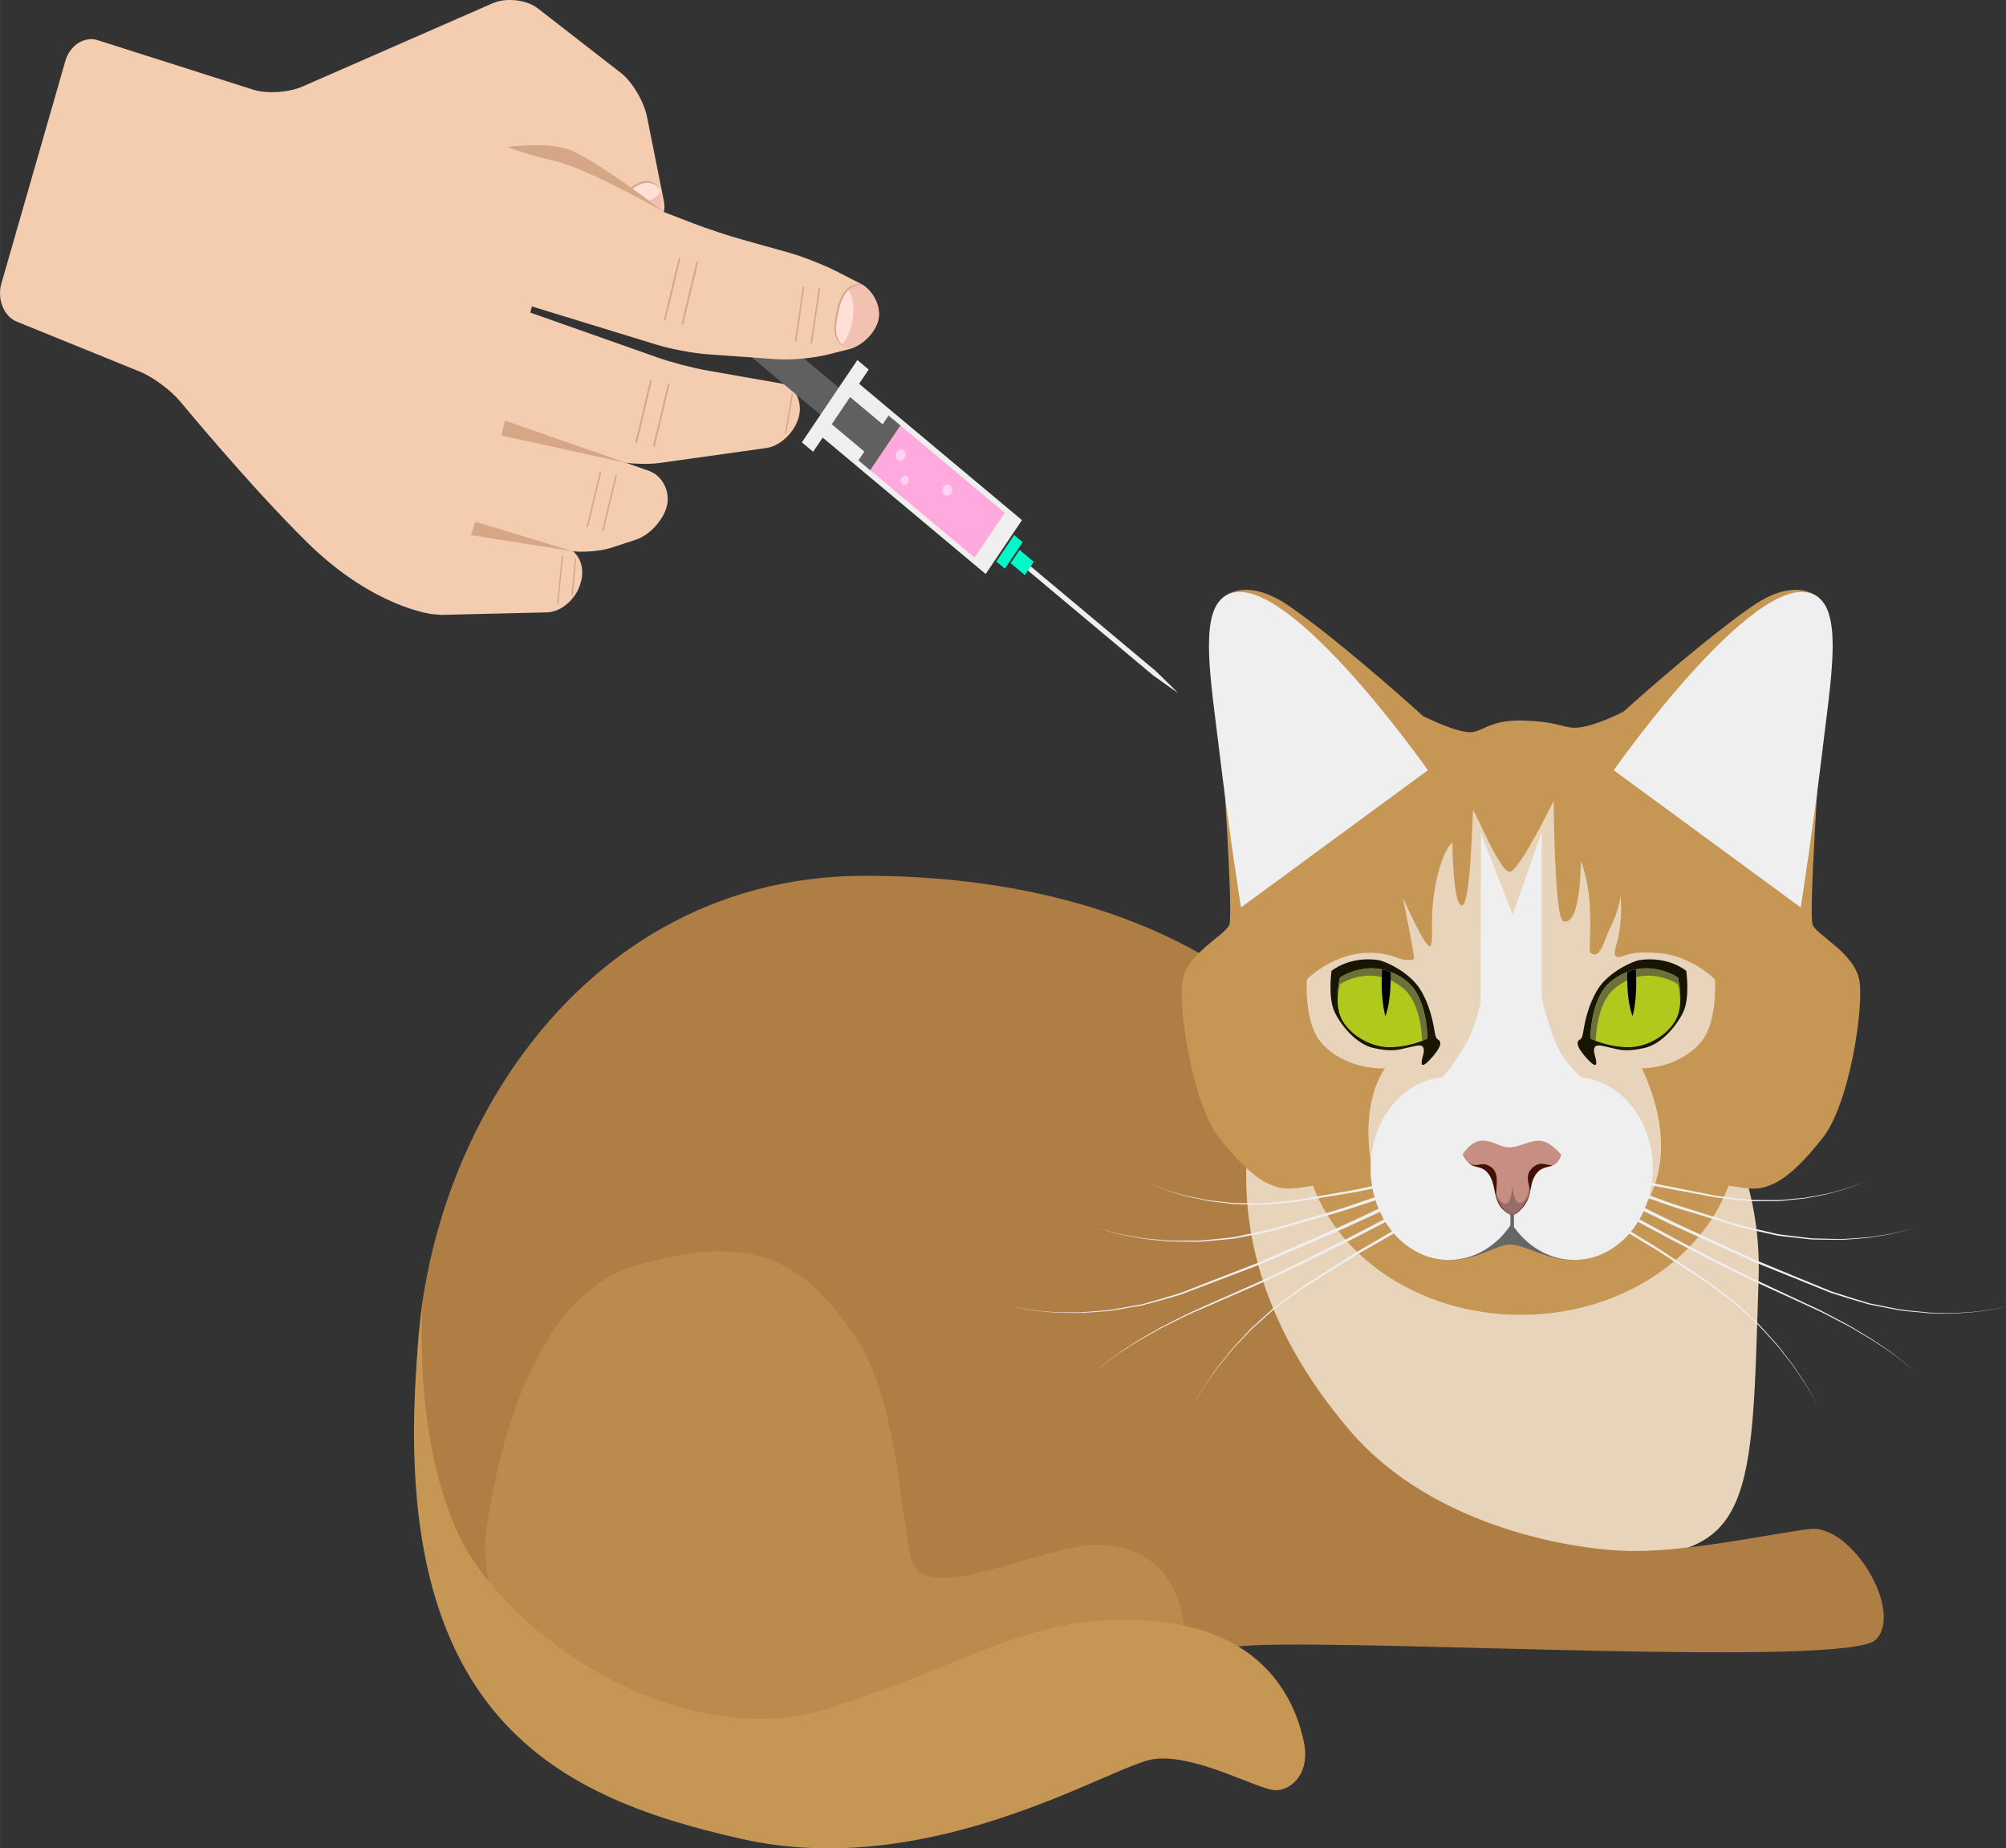 <?xml version="1.0" encoding="UTF-8"?>
<!DOCTYPE svg PUBLIC "-//W3C//DTD SVG 1.1//EN" "http://www.w3.org/Graphics/SVG/1.1/DTD/svg11.dtd">
<!-- Creator: CorelDRAW X8 -->
<svg xmlns="http://www.w3.org/2000/svg" xml:space="preserve" width="286.205mm" height="263.699mm" version="1.1" style="shape-rendering:geometricPrecision; text-rendering:geometricPrecision; image-rendering:optimizeQuality; fill-rule:evenodd; clip-rule:evenodd"
viewBox="0 0 29447 27132"
 xmlns:xlink="http://www.w3.org/1999/xlink">
 <rect x="0" y="0" width="29447" height="27132" fill="#333333" stroke="none"/>
 <defs>
  <style type="text/css">
   <![CDATA[
    .fil8 {fill:black;fill-rule:nonzero}
    .fil13 {fill:#00F9C9;fill-rule:nonzero}
    .fil5 {fill:#181504;fill-rule:nonzero}
    .fil9 {fill:#421005;fill-rule:nonzero}
    .fil15 {fill:#606060;fill-rule:nonzero}
    .fil4 {fill:#666666;fill-rule:nonzero}
    .fil7 {fill:#6D7039;fill-rule:nonzero}
    .fil11 {fill:#996D67;fill-rule:nonzero}
    .fil1 {fill:#AF7E45;fill-rule:nonzero}
    .fil6 {fill:#B0C91C;fill-rule:nonzero}
    .fil12 {fill:#BB8B4D;fill-rule:nonzero}
    .fil2 {fill:#C69754;fill-rule:nonzero}
    .fil10 {fill:#C78E83;fill-rule:nonzero}
    .fil18 {fill:#D6A787;fill-rule:nonzero}
    .fil0 {fill:#E8D4BA;fill-rule:nonzero}
    .fil3 {fill:#EFEFEF;fill-rule:nonzero}
    .fil20 {fill:#F2C1B1;fill-rule:nonzero}
    .fil17 {fill:#F4CCB0;fill-rule:nonzero}
    .fil14 {fill:#FFA9DE;fill-rule:nonzero}
    .fil16 {fill:#FFD2F0;fill-rule:nonzero}
    .fil19 {fill:#FFDFD7;fill-rule:nonzero}
   ]]>
  </style>
 </defs>
 <g id="Capa_x0020_1">
  <g id="_1856639228496">
   <path class="fil0" d="M25816 18759c-104,3242 -30,4218 -2332,4061 -1965,-134 -4798,-1795 -5276,-4725 -614,-3762 2074,-3591 4043,-3591 1969,0 3640,1906 3565,4255z"/>
   <path class="fil1" d="M18895 14974c0,0 -1741,-2118 -6200,-2118 -4458,0 -6897,4470 -6548,8127 348,3656 4946,4876 7106,4550 2159,-325 3344,-1300 5155,-1381 1811,-81 8708,325 9126,-81 418,-407 -348,-1707 -975,-1626 -627,82 -1731,323 -2567,323 -835,0 -2944,-331 -4170,-1761 -2772,-3233 -927,-6033 -927,-6033z"/>
   <path class="fil2" d="M27296 14398c-65,-401 -622,-667 -686,-820 -66,-152 114,-2668 114,-2668l-1037 -5 1015 -2129c0,0 -318,-329 -967,114 -603,412 -1512,1205 -1903,1556 -158,81 -523,250 -747,236 -160,-11 -245,-88 -711,-105 -523,-19 -621,190 -821,171 -147,-14 -355,-90 -625,-219 -12,-6 -25,-12 -39,-18 -340,-309 -1331,-1182 -1974,-1621 -649,-443 -968,-114 -968,-114l1016 2129 -1032 5c0,0 179,2516 114,2668 -65,153 -621,419 -686,820 -65,400 147,1810 539,2305 392,496 710,767 1062,744 82,-6 190,-21 314,-42 411,1099 1622,1896 3051,1896 1430,0 2640,-797 3051,-1897 126,22 235,37 319,43 352,23 669,-248 1062,-744 391,-495 605,-1905 539,-2305z"/>
   <path class="fil3" d="M26702 8776c339,279 173,1216 50,2244 -135,1130 -318,2301 -318,2301l-2745 -2015c0,0 2230,-3176 3013,-2530z"/>
   <path class="fil3" d="M17947 8776c-338,279 -172,1216 -49,2244 135,1130 319,2301 319,2301l2744 -2015c0,0 -2231,-3176 -3014,-2530z"/>
   <path class="fil0" d="M21331 15272c0,0 -148,-875 -648,-1138 -842,-441 -1499,244 -1499,244 0,0 -42,598 189,900 232,301 749,493 1212,365 463,-129 746,-371 746,-371z"/>
   <path class="fil0" d="M23028 15272c0,0 147,-875 648,-1138 842,-441 1499,244 1499,244 0,0 42,598 -190,900 -231,301 -748,493 -1211,365 -464,-129 -746,-371 -746,-371z"/>
   <path class="fil0" d="M20136 13988c0,0 621,172 621,76 0,-95 -164,-886 -164,-886 0,0 359,810 409,705 49,-105 -25,-448 81,-943 106,-496 237,-572 237,-572 0,0 8,924 139,924 131,0 156,-1324 164,-1391 8,-66 400,934 547,896 147,-38 637,-1039 637,-1039 0,0 13,1719 139,1763 263,93 261,-886 261,-886 0,0 92,235 123,553 40,424 -13,771 16,795 150,125 208,-207 294,-371 120,-229 151,-463 151,-463 0,0 36,410 -66,729 -49,156 -14,202 112,153 204,-81 448,-38 448,-38l-955 1100 547 191c0,0 1053,1486 123,2630 -932,1143 -3840,-658 -3840,-658 0,0 -383,-1486 621,-1963 1005,-476 -645,-1305 -645,-1305z"/>
   <path class="fil4" d="M20599 18065c0,0 260,416 672,430 413,14 703,-236 911,-227 208,10 574,246 927,227 634,-34 794,-577 794,-577l-1708 -272 -1561 466 -35 -47z"/>
   <polygon class="fil3" points="21741,12235 22206,13426 22631,12216 22631,14779 21733,14779 "/>
   <path class="fil3" d="M22534 14179c0,0 171,1019 432,1362 262,343 466,438 466,438l-2401 0c0,0 391,-390 579,-848 188,-457 196,-1000 196,-1000l728 48z"/>
   <path class="fil3" d="M23109 15808c-192,0 -541,84 -942,81 -402,-4 -712,-81 -896,-81 -636,0 -1151,601 -1151,1343 0,742 515,1344 1151,1344 376,0 709,-210 919,-534 210,324 544,534 919,534 636,0 1152,-602 1152,-1344 0,-742 -516,-1343 -1152,-1343z"/>
   <path class="fil5" d="M24754 14252c0,0 54,384 -40,593 -82,185 -309,479 -576,539 -278,62 -370,24 -498,-5 -128,-28 -208,-57 -233,0 -25,57 18,133 25,205 7,71 -30,63 -107,-14 -97,-100 -187,-219 -163,-277 25,-57 56,0 80,-150 24,-150 74,-394 208,-614 161,-265 527,-423 619,-436 429,-62 685,159 685,159z"/>
   <path class="fil6" d="M23346 15243c0,0 0,-586 294,-829 494,-408 993,-64 993,-64 0,0 91,379 -26,607 -116,229 -428,429 -740,415 -313,-14 -521,-129 -521,-129z"/>
   <path class="fil7" d="M23702 14509c463,-383 931,-60 931,-60 0,0 30,126 32,274 12,-189 -32,-373 -32,-373 0,0 -499,-344 -993,64 -294,243 -294,829 -294,829 0,0 29,16 79,36 1,-65 19,-557 277,-770z"/>
   <path class="fil8" d="M24012 14230c-41,9 -83,21 -124,37 -4,145 -1,451 77,648 0,0 79,-252 47,-685z"/>
   <path class="fil5" d="M19546 14252c0,0 -53,384 41,593 83,185 309,479 576,539 278,62 370,24 499,-5 128,-28 208,-57 232,0 25,57 -18,133 -24,205 -6,71 30,63 106,-14 98,-100 188,-219 163,-277 -24,-57 -55,0 -79,-150 -25,-150 -74,-394 -208,-614 -162,-265 -528,-423 -619,-436 -429,-62 -687,159 -687,159z"/>
   <path class="fil6" d="M20955 15243c0,0 0,-586 -293,-829 -495,-408 -993,-64 -993,-64 0,0 -92,379 24,607 117,229 429,429 741,415 313,-14 521,-129 521,-129z"/>
   <path class="fil7" d="M20600 14509c-464,-383 -931,-60 -931,-60 0,0 -31,126 -32,274 -12,-189 32,-373 32,-373 0,0 498,-344 993,64 293,243 293,829 293,829 0,0 -28,16 -79,36 -2,-65 -19,-557 -276,-770z"/>
   <path class="fil8" d="M20290 14230c40,9 81,21 123,37 4,145 1,451 -76,648 0,0 -79,-252 -47,-685z"/>
   <polygon class="fil4" points="22172,18052 22224,18052 22224,17809 22172,17809 "/>
   <path class="fil9" d="M21479 16941c0,0 49,121 126,163 76,42 186,12 272,170 85,158 45,347 187,482 97,91 137,75 137,75l-78 -911 -644 21z"/>
   <path class="fil9" d="M22905 16956c0,0 -32,106 -109,148 -76,42 -186,12 -272,170 -85,158 -20,295 -194,478 -91,97 -130,79 -130,79l78 -911 627 36z"/>
   <path class="fil10" d="M21471 16944c0,0 132,-221 318,-200 187,21 235,105 385,98 151,-7 319,-126 469,-91 150,35 277,204 277,204 0,0 -42,126 -120,147 -79,21 -181,-77 -307,42 -126,119 -30,245 -36,358 -6,112 -258,309 -258,309 0,0 -229,-148 -235,-274 -6,-126 54,-316 -78,-407 -133,-91 -188,3 -285,-39 -96,-42 -130,-147 -130,-147z"/>
   <path class="fil11" d="M22457 17502c1,-30 -4,-61 -11,-92 10,57 -44,252 -141,249 -81,-2 -106,-252 -106,-252 0,0 -7,273 -106,263 -53,-6 -99,-78 -129,-144l0 11c6,126 162,305 243,294 82,-10 244,-217 250,-329z"/>
   <path class="fil3" d="M16086 18013c0,0 78,29 216,67 70,16 154,41 253,57 98,14 208,42 330,50 61,5 124,10 190,16 33,3 66,6 100,9 34,0 69,0 104,0 70,0 142,0 215,-1 37,0 74,0 111,0 38,-1 75,-7 113,-10 76,-8 153,-16 231,-23 79,-9 158,-13 237,-33 157,-34 318,-65 477,-102 316,-92 632,-185 929,-272 148,-43 288,-96 423,-140 134,-45 261,-88 379,-128 117,-39 222,-82 317,-117 95,-36 177,-66 244,-92 135,-54 212,-85 212,-85l17 54c0,0 -78,30 -214,83 -68,25 -151,55 -245,89 -95,34 -202,76 -320,114 -117,39 -245,80 -380,125 -135,42 -277,93 -425,135 -297,84 -615,173 -931,262 -161,36 -322,65 -480,97 -79,19 -159,22 -238,30 -78,7 -156,14 -232,21 -38,3 -76,8 -113,9 -38,0 -75,-1 -112,-1 -73,-1 -146,-1 -216,-2 -35,0 -69,-1 -103,-1 -34,-4 -68,-7 -100,-10 -66,-6 -129,-13 -191,-19 -122,-9 -232,-38 -330,-52 -98,-18 -182,-44 -252,-60 -139,-40 -216,-70 -216,-70z"/>
   <path class="fil3" d="M16815 17342c0,0 64,33 180,79 59,20 129,50 212,73 83,21 175,56 279,74 52,11 105,22 162,33 55,12 113,22 173,27 60,7 122,14 184,21 63,8 127,14 193,12 65,1 132,2 200,3 67,0 135,5 204,-5 137,-13 277,-24 416,-41 277,-48 554,-97 814,-142 129,-23 253,-54 372,-79 118,-26 229,-50 333,-73 103,-22 196,-48 280,-69 83,-21 156,-40 215,-55 120,-33 187,-52 187,-52l11 48c0,0 -69,18 -189,50 -60,15 -133,32 -216,53 -84,19 -178,45 -282,66 -103,22 -215,45 -334,70 -119,23 -244,53 -373,74 -261,43 -538,88 -815,134 -141,15 -280,24 -418,36 -69,9 -138,4 -205,3 -68,-2 -135,-3 -201,-5 -66,1 -130,-6 -192,-15 -64,-8 -126,-15 -185,-22 -60,-6 -118,-17 -174,-30 -56,-12 -110,-23 -161,-34 -104,-20 -196,-55 -279,-77 -83,-25 -153,-56 -212,-76 -115,-47 -179,-81 -179,-81z"/>
   <path class="fil3" d="M14754 19150c0,0 24,8 70,19 46,9 113,28 200,40 43,7 91,15 143,23 52,5 109,11 170,16 121,16 259,15 408,16 38,0 76,0 115,0 39,-3 79,-6 119,-9 80,-6 164,-13 250,-20 170,-18 348,-59 534,-89 181,-51 370,-105 559,-163 187,-73 376,-147 566,-221 189,-74 379,-147 566,-220 184,-81 366,-160 541,-236 175,-77 344,-151 506,-222 161,-69 310,-142 450,-206 278,-130 510,-239 672,-315 162,-78 254,-122 254,-122l19 52c0,0 -93,44 -255,121 -163,74 -396,181 -675,309 -140,63 -290,135 -452,202 -162,69 -332,142 -508,218 -176,75 -358,152 -543,231 -187,71 -378,143 -567,216 -190,72 -381,144 -568,215 -191,57 -380,109 -563,158 -185,29 -364,69 -535,85 -86,6 -170,12 -250,18 -41,3 -81,6 -120,8 -39,0 -77,-1 -115,-1 -149,-3 -287,-3 -409,-20 -60,-6 -117,-12 -169,-17 -53,-9 -101,-17 -144,-24 -86,-13 -153,-33 -199,-43 -46,-11 -70,-19 -70,-19z"/>
   <path class="fil3" d="M16056 20163c0,0 69,-73 203,-179 69,-51 151,-115 249,-179 99,-64 209,-139 335,-208 62,-35 127,-73 194,-111 69,-35 140,-71 213,-108 74,-37 148,-77 226,-113 78,-35 157,-70 238,-107 163,-72 330,-146 500,-222 171,-74 344,-152 515,-235 171,-83 343,-162 510,-248 167,-84 332,-167 491,-247 317,-164 613,-319 865,-455 504,-272 838,-460 838,-460l21 52c0,0 -335,185 -842,452 -253,134 -549,287 -868,448 -160,79 -325,160 -493,243 -167,85 -341,162 -513,243 -171,83 -344,158 -516,231 -170,74 -339,147 -501,218 -82,35 -162,70 -240,104 -78,34 -152,74 -226,110 -73,36 -144,71 -213,105 -68,38 -133,74 -195,110 -127,67 -237,140 -336,203 -99,63 -182,126 -250,176 -135,105 -205,177 -205,177z"/>
   <path class="fil3" d="M17496 20672c0,0 34,-72 102,-190 37,-58 77,-131 131,-208 55,-76 111,-169 184,-257 36,-45 73,-92 112,-140 37,-49 78,-98 123,-145 45,-47 91,-96 137,-146 46,-51 94,-102 147,-147 52,-47 105,-95 158,-143 54,-48 106,-100 166,-141 117,-86 233,-177 354,-262 246,-157 491,-314 722,-462 115,-73 230,-136 337,-200 108,-63 210,-123 304,-178 94,-55 182,-100 259,-143 78,-42 145,-78 201,-108 112,-58 177,-91 177,-91l16 45c0,0 -64,32 -176,89 -56,29 -124,65 -202,106 -77,42 -165,86 -260,140 -94,54 -196,112 -304,174 -107,62 -223,124 -339,196 -231,145 -478,299 -725,453 -120,84 -237,173 -354,257 -60,40 -113,92 -167,139 -54,48 -106,95 -158,141 -54,45 -102,94 -148,145 -47,49 -93,98 -138,145 -45,45 -86,94 -125,143 -39,47 -76,94 -112,138 -74,87 -130,179 -187,254 -54,77 -94,150 -131,207 -70,117 -104,189 -104,189z"/>
   <path class="fil3" d="M28132 18012c0,0 -77,29 -216,66 -70,14 -154,39 -253,54 -99,13 -209,39 -331,46 -61,5 -125,10 -191,15 -33,2 -66,5 -101,7 -33,0 -68,0 -103,-1 -70,0 -142,-1 -215,-2 -37,-1 -74,-1 -112,-2 -38,-2 -75,-7 -113,-11 -76,-9 -154,-17 -233,-26 -78,-9 -157,-14 -236,-35 -157,-36 -318,-68 -478,-108 -316,-95 -632,-191 -928,-281 -147,-45 -287,-99 -422,-145 -134,-47 -261,-91 -378,-132 -117,-40 -223,-85 -318,-121 -94,-36 -177,-68 -244,-94 -135,-56 -212,-88 -212,-88l17 -54c0,0 77,33 211,90 66,27 149,60 242,97 95,37 200,82 316,124 116,42 242,88 376,136 134,47 274,102 422,149 294,93 609,193 923,292 158,40 320,75 476,112 78,22 158,27 236,38 78,9 154,18 231,28 38,4 75,10 113,12 37,1 74,2 111,3 73,2 145,4 215,5 35,1 70,2 103,2 34,-2 68,-4 101,-6 65,-5 129,-9 190,-13 123,-5 232,-30 331,-42 99,-14 183,-38 253,-51 140,-36 217,-64 217,-64z"/>
   <path class="fil3" d="M27415 17326c0,0 -65,32 -182,77 -59,20 -129,49 -212,71 -84,21 -176,54 -280,72 -52,10 -106,20 -162,31 -55,12 -114,21 -173,25 -61,6 -122,13 -186,19 -63,8 -127,13 -193,11 -66,0 -133,0 -200,0 -68,0 -137,4 -205,-7 -138,-15 -278,-27 -418,-45 -276,-51 -553,-103 -812,-151 -130,-24 -254,-57 -373,-83 -118,-27 -230,-52 -333,-76 -103,-23 -197,-51 -280,-73 -84,-22 -156,-41 -216,-57 -119,-34 -187,-54 -187,-54l10 -48c0,0 69,21 187,56 59,17 132,37 214,60 84,22 176,51 279,75 103,25 215,52 333,80 117,27 241,61 370,87 259,51 536,105 812,160 138,19 278,33 415,49 68,11 136,8 204,10 67,0 134,1 199,1 67,3 130,-1 194,-8 62,-6 125,-12 184,-17 61,-3 118,-12 174,-24 56,-10 109,-19 162,-29 104,-16 197,-48 280,-68 84,-22 153,-50 212,-69 118,-43 183,-75 183,-75z"/>
   <path class="fil3" d="M29447 19178c0,0 -24,8 -70,18 -47,9 -113,27 -200,38 -43,6 -92,13 -144,21 -53,4 -110,9 -170,14 -122,14 -259,11 -409,10 -39,0 -77,0 -115,0 -39,-4 -79,-8 -119,-11 -81,-8 -164,-15 -250,-23 -171,-20 -350,-64 -534,-97 -183,-52 -370,-109 -561,-170 -186,-75 -375,-151 -563,-227 -189,-77 -378,-153 -564,-228 -184,-83 -365,-164 -540,-243 -174,-79 -344,-156 -504,-228 -161,-71 -310,-146 -449,-212 -278,-134 -508,-245 -670,-324 -161,-80 -253,-125 -253,-125l19 -53c0,0 92,47 252,128 162,80 392,193 667,329 140,67 288,144 448,216 159,74 328,152 502,232 174,81 354,164 537,248 186,77 374,155 562,233 189,77 377,155 563,232 188,62 376,120 557,175 185,34 362,79 532,101 86,8 169,17 250,25 39,4 79,8 118,12 39,0 77,1 115,2 150,2 287,6 408,-7 61,-5 118,-9 171,-12 52,-8 100,-15 144,-21 87,-10 153,-27 199,-36 47,-9 71,-17 71,-17z"/>
   <path class="fil3" d="M28129 20163c0,0 -69,-73 -202,-181 -68,-51 -149,-116 -247,-182 -98,-64 -208,-140 -333,-210 -62,-37 -126,-75 -193,-114 -69,-35 -139,-72 -212,-110 -73,-37 -146,-78 -224,-114 -77,-36 -157,-73 -238,-110 -162,-74 -328,-150 -499,-228 -169,-76 -342,-156 -512,-242 -170,-84 -342,-166 -508,-254 -166,-86 -331,-171 -489,-254 -316,-168 -610,-326 -861,-466 -503,-278 -834,-470 -834,-470l22 -51c0,0 330,195 830,477 250,142 542,303 858,474 157,83 321,170 487,258 165,89 336,172 505,258 170,87 341,168 511,246 169,80 336,158 496,233 82,38 160,76 238,112 78,38 151,80 223,117 73,39 143,77 212,113 66,40 131,79 192,116 125,71 234,148 332,214 97,67 178,133 245,185 133,109 201,183 201,183z"/>
   <path class="fil3" d="M26682 20641c0,0 -34,-72 -101,-191 -37,-58 -76,-132 -130,-209 -54,-77 -109,-170 -181,-259 -35,-45 -72,-92 -111,-140 -36,-50 -78,-99 -122,-146 -44,-48 -89,-97 -135,-148 -45,-51 -94,-102 -145,-148 -52,-47 -104,-95 -157,-144 -53,-49 -106,-101 -165,-142 -115,-87 -232,-179 -350,-265 -244,-159 -489,-319 -718,-469 -115,-74 -229,-138 -336,-203 -106,-64 -207,-125 -301,-180 -94,-57 -181,-102 -258,-146 -76,-43 -144,-80 -199,-110 -112,-59 -175,-93 -175,-93l17 -45c0,0 63,35 175,95 55,31 121,69 198,113 77,44 165,91 258,149 93,56 194,118 300,184 107,66 221,131 336,207 227,152 471,315 714,477 118,88 234,181 350,269 59,43 110,96 163,145 53,49 104,98 156,147 52,46 100,97 144,149 46,51 91,101 135,150 44,47 84,97 121,147 38,49 75,97 109,142 73,90 127,184 181,261 53,78 92,153 128,211 66,120 99,192 99,192z"/>
   <path class="fil12" d="M7117 22664c0,0 317,-3525 2198,-4080 1771,-524 2488,-53 3228,1019 740,1073 655,3185 919,3440 429,413 1953,-396 2691,-366 1289,52 1233,1373 1233,1373 0,0 -2242,1700 -3699,1752 -1458,53 -5404,-942 -5986,-1464 -584,-524 -584,-1674 -584,-1674z"/>
   <path class="fil2" d="M6209 19080c0,0 -171,1943 515,3429 685,1485 3256,3256 5436,2571 2179,-686 2988,-1429 4751,-1286 1763,143 2130,1314 2228,1771 98,457 -171,714 -416,714 -245,0 -1176,-542 -1788,-457 -612,86 -3256,1800 -6048,1172 -2792,-629 -5437,-1857 -4678,-7914z"/>
  </g>
  <g id="_1856639238736">
   <polygon class="fil3" points="15002,7635 14469,8426 11994,6354 12528,5564 "/>
   <polygon class="fil13" points="15012,7959 14751,8347 14626,8242 14887,7854 "/>
   <path class="fil3" d="M16881 9779c-260,-218 -607,-508 -953,-798 -313,-262 -625,-523 -874,-731l-41 61c249,208 561,470 873,731 347,290 693,580 953,798 17,14 32,27 48,40 15,14 30,27 46,38 31,22 61,43 89,63 56,40 104,74 144,103 81,57 127,88 127,88 0,0 -40,-41 -111,-111 -36,-35 -79,-78 -129,-126 -25,-25 -51,-50 -80,-78 -13,-14 -28,-26 -45,-39 -15,-12 -31,-26 -47,-39z"/>
   <polygon class="fil13" points="15175,8247 15044,8441 14836,8267 14967,8073 "/>
   <polygon class="fil14" points="14750,7528 14306,8185 12774,6903 13218,6245 "/>
   <polygon class="fil15" points="13044,6100 12601,6758 12774,6903 13218,6245 "/>
   <path class="fil16" d="M13319 6994c26,22 30,65 8,97 -21,31 -60,39 -86,17 -26,-21 -29,-65 -8,-97 21,-31 60,-39 86,-17z"/>
   <path class="fil16" d="M13267 6609c32,27 36,79 10,117 -25,38 -71,47 -103,21 -31,-26 -36,-78 -10,-116 26,-38 72,-48 103,-22z"/>
   <path class="fil16" d="M13951 7128c31,26 36,79 10,117 -26,38 -72,47 -103,21 -32,-26 -36,-79 -11,-117 26,-38 73,-47 104,-21z"/>
   <path class="fil17" d="M8522 8560c-62,231 -284,424 -492,429l-1537 37c-207,5 -317,-177 -244,-405l183 -568c72,-228 296,-377 497,-332l1351 307c200,46 312,272 250,503l-8 29z"/>
   <path class="fil17" d="M9792 7416c-46,210 -251,437 -454,505l-351 115c-204,68 -533,83 -732,33l-1415 -350c-200,-49 -305,-277 -236,-506l238 -777c70,-229 286,-361 480,-294l2202 769c194,67 315,295 268,505z"/>
   <path class="fil17" d="M11729 6108c-55,228 -269,439 -477,468l-1568 220c-207,29 -539,9 -738,-45l-1790 -484c-198,-53 -302,-284 -231,-513l284 -908c71,-229 288,-360 481,-291l1957 691c193,69 517,154 720,190l1092 192c202,35 323,251 270,480z"/>
   <polygon class="fil15" points="13041,6299 12771,6698 10501,4797 10770,4398 "/>
   <path class="fil17" d="M12896 4683c-37,192 -235,393 -441,445l-305 77c-205,52 -542,83 -748,68l-1014 -72c-206,-15 -535,-76 -732,-136l-1904 -584c-196,-61 -287,-293 -201,-516l412 -1074c85,-223 312,-345 504,-271l1713 660c192,74 511,180 709,235l693 194c198,56 510,178 694,272l353 181c184,94 304,328 267,521z"/>
   <path class="fil18" d="M7210 6360l1990 437 -1878 -655c-194,-67 -410,65 -480,294l-49 159c81,-170 250,-272 417,-235z"/>
   <path class="fil17" d="M9492 3184c184,93 297,-15 251,-242l-245 -1226c-46,-228 -218,-518 -384,-646l-1219 -947c-165,-128 -463,-162 -663,-75l-2796 1224c-199,87 -522,107 -718,45l-2283 -727c-196,-63 -410,75 -476,305l-939 3267c-66,230 36,482 227,560l1807 734c190,77 458,276 595,442 0,0 1019,1235 1859,2063 985,970 1850,1056 1850,1056 205,21 418,-153 473,-386l1334 -5648c55,-233 251,-347 435,-254l892 455z"/>
   <path class="fil18" d="M9733 3102c0,0 -1105,-628 -1575,-737 -471,-109 -700,-206 -700,-206 0,0 629,-91 959,65 451,213 1316,878 1316,878z"/>
   <polygon class="fil18" points="8411,8093 6978,7658 6914,7855 "/>
   <path class="fil18" d="M8620 7741c-6,-2 -8,-8 -7,-15l190 -793c2,-6 8,-11 13,-10l1 1c5,1 9,8 7,14l-190 793c-1,7 -7,11 -13,10l-1 0z"/>
   <path class="fil19" d="M9697 3075c18,-103 15,-216 -16,-316 -125,-161 -282,-109 -422,-5 201,142 369,268 438,321z"/>
   <path class="fil18" d="M8849 7793c-6,-2 -9,-8 -8,-15l190 -793c2,-7 8,-11 14,-10 7,2 9,8 8,15l-190 793c-2,7 -8,11 -14,10l0 0z"/>
   <path class="fil18" d="M9336 6502c-6,-2 -10,-9 -8,-17l215 -899c2,-8 9,-13 16,-11 6,3 10,9 9,17l-215 899c-3,7 -9,13 -16,11l-1 0z"/>
   <path class="fil18" d="M9596 6561c-7,-2 -10,-9 -9,-17l216 -899c1,-8 8,-13 15,-11 7,2 11,9 9,16l-215 900c-2,8 -9,12 -16,11l0 0z"/>
   <path class="fil18" d="M9755 4707c-6,-2 -10,-9 -8,-16l215 -900c2,-7 9,-12 16,-11 6,2 10,9 9,17l-216 899c-1,8 -8,13 -15,11l-1 0z"/>
   <path class="fil18" d="M10015 4766c-7,-2 -10,-9 -9,-17l215 -899c2,-7 9,-13 16,-11 6,2 11,9 9,17l-215 899c-2,8 -9,13 -16,11l0 0z"/>
   <path class="fil18" d="M11677 5018c-6,-1 -9,-7 -8,-13l117 -795c1,-6 6,-12 12,-11 7,0 11,7 9,14l-116 794c-1,7 -7,12 -13,11l-1 0z"/>
   <path class="fil18" d="M11908 5042c-5,-2 -9,-7 -8,-13l117 -795c1,-7 6,-12 13,-11 6,0 9,6 9,13l-117 795c-1,7 -7,12 -12,11l-2 0z"/>
   <path class="fil18" d="M11530 6367c-5,-1 -8,-7 -6,-12l96 -569c1,-6 6,-11 11,-10 6,1 9,6 8,13l-96 568c-1,6 -6,11 -12,10l-1 0z"/>
   <path class="fil18" d="M8185 8866l-7 -10 68 -686c1,-6 6,-11 11,-10 6,0 8,5 8,11l-68 685c0,6 -5,11 -10,11l-2 -1z"/>
   <path class="fil18" d="M8396 8742l-7 -11 51 -527c0,-6 5,-10 10,-10 5,0 9,5 9,11l-51 527c-1,6 -5,10 -10,10l-2 0z"/>
   <path class="fil20" d="M12646 4171c-258,-25 -344,256 -383,491 -48,280 21,404 222,457 195,-63 377,-253 411,-436 36,-187 -76,-413 -250,-512z"/>
   <path class="fil19" d="M12359 5064c71,-86 127,-209 154,-350 36,-196 5,-375 -70,-480 -106,93 -153,271 -180,428 -36,210 -7,332 96,402z"/>
   <path class="fil18" d="M12288 4671c39,-231 123,-507 371,-492 -4,-2 -9,-6 -13,-8 -258,-25 -344,256 -383,491 -46,267 15,392 196,449 -161,-61 -215,-186 -171,-440z"/>
   <path class="fil18" d="M9733 3102c0,0 -1105,-628 -1575,-737 -471,-109 -700,-206 -700,-206 0,0 629,-91 959,65 451,213 1316,878 1316,878z"/>
   <path class="fil18" d="M9284 2771c134,-95 282,-140 402,5l-5 -17c-125,-161 -282,-109 -422,-5 9,5 16,11 25,17z"/>
   <path class="fil20" d="M9522 2944c78,58 140,104 175,131 16,-85 14,-177 -3,-262 -23,34 -81,111 -172,131z"/>
   <polygon class="fil3" points="12752,5425 11936,6632 11771,6493 12586,5285 "/>
  </g>
 </g>
</svg>
